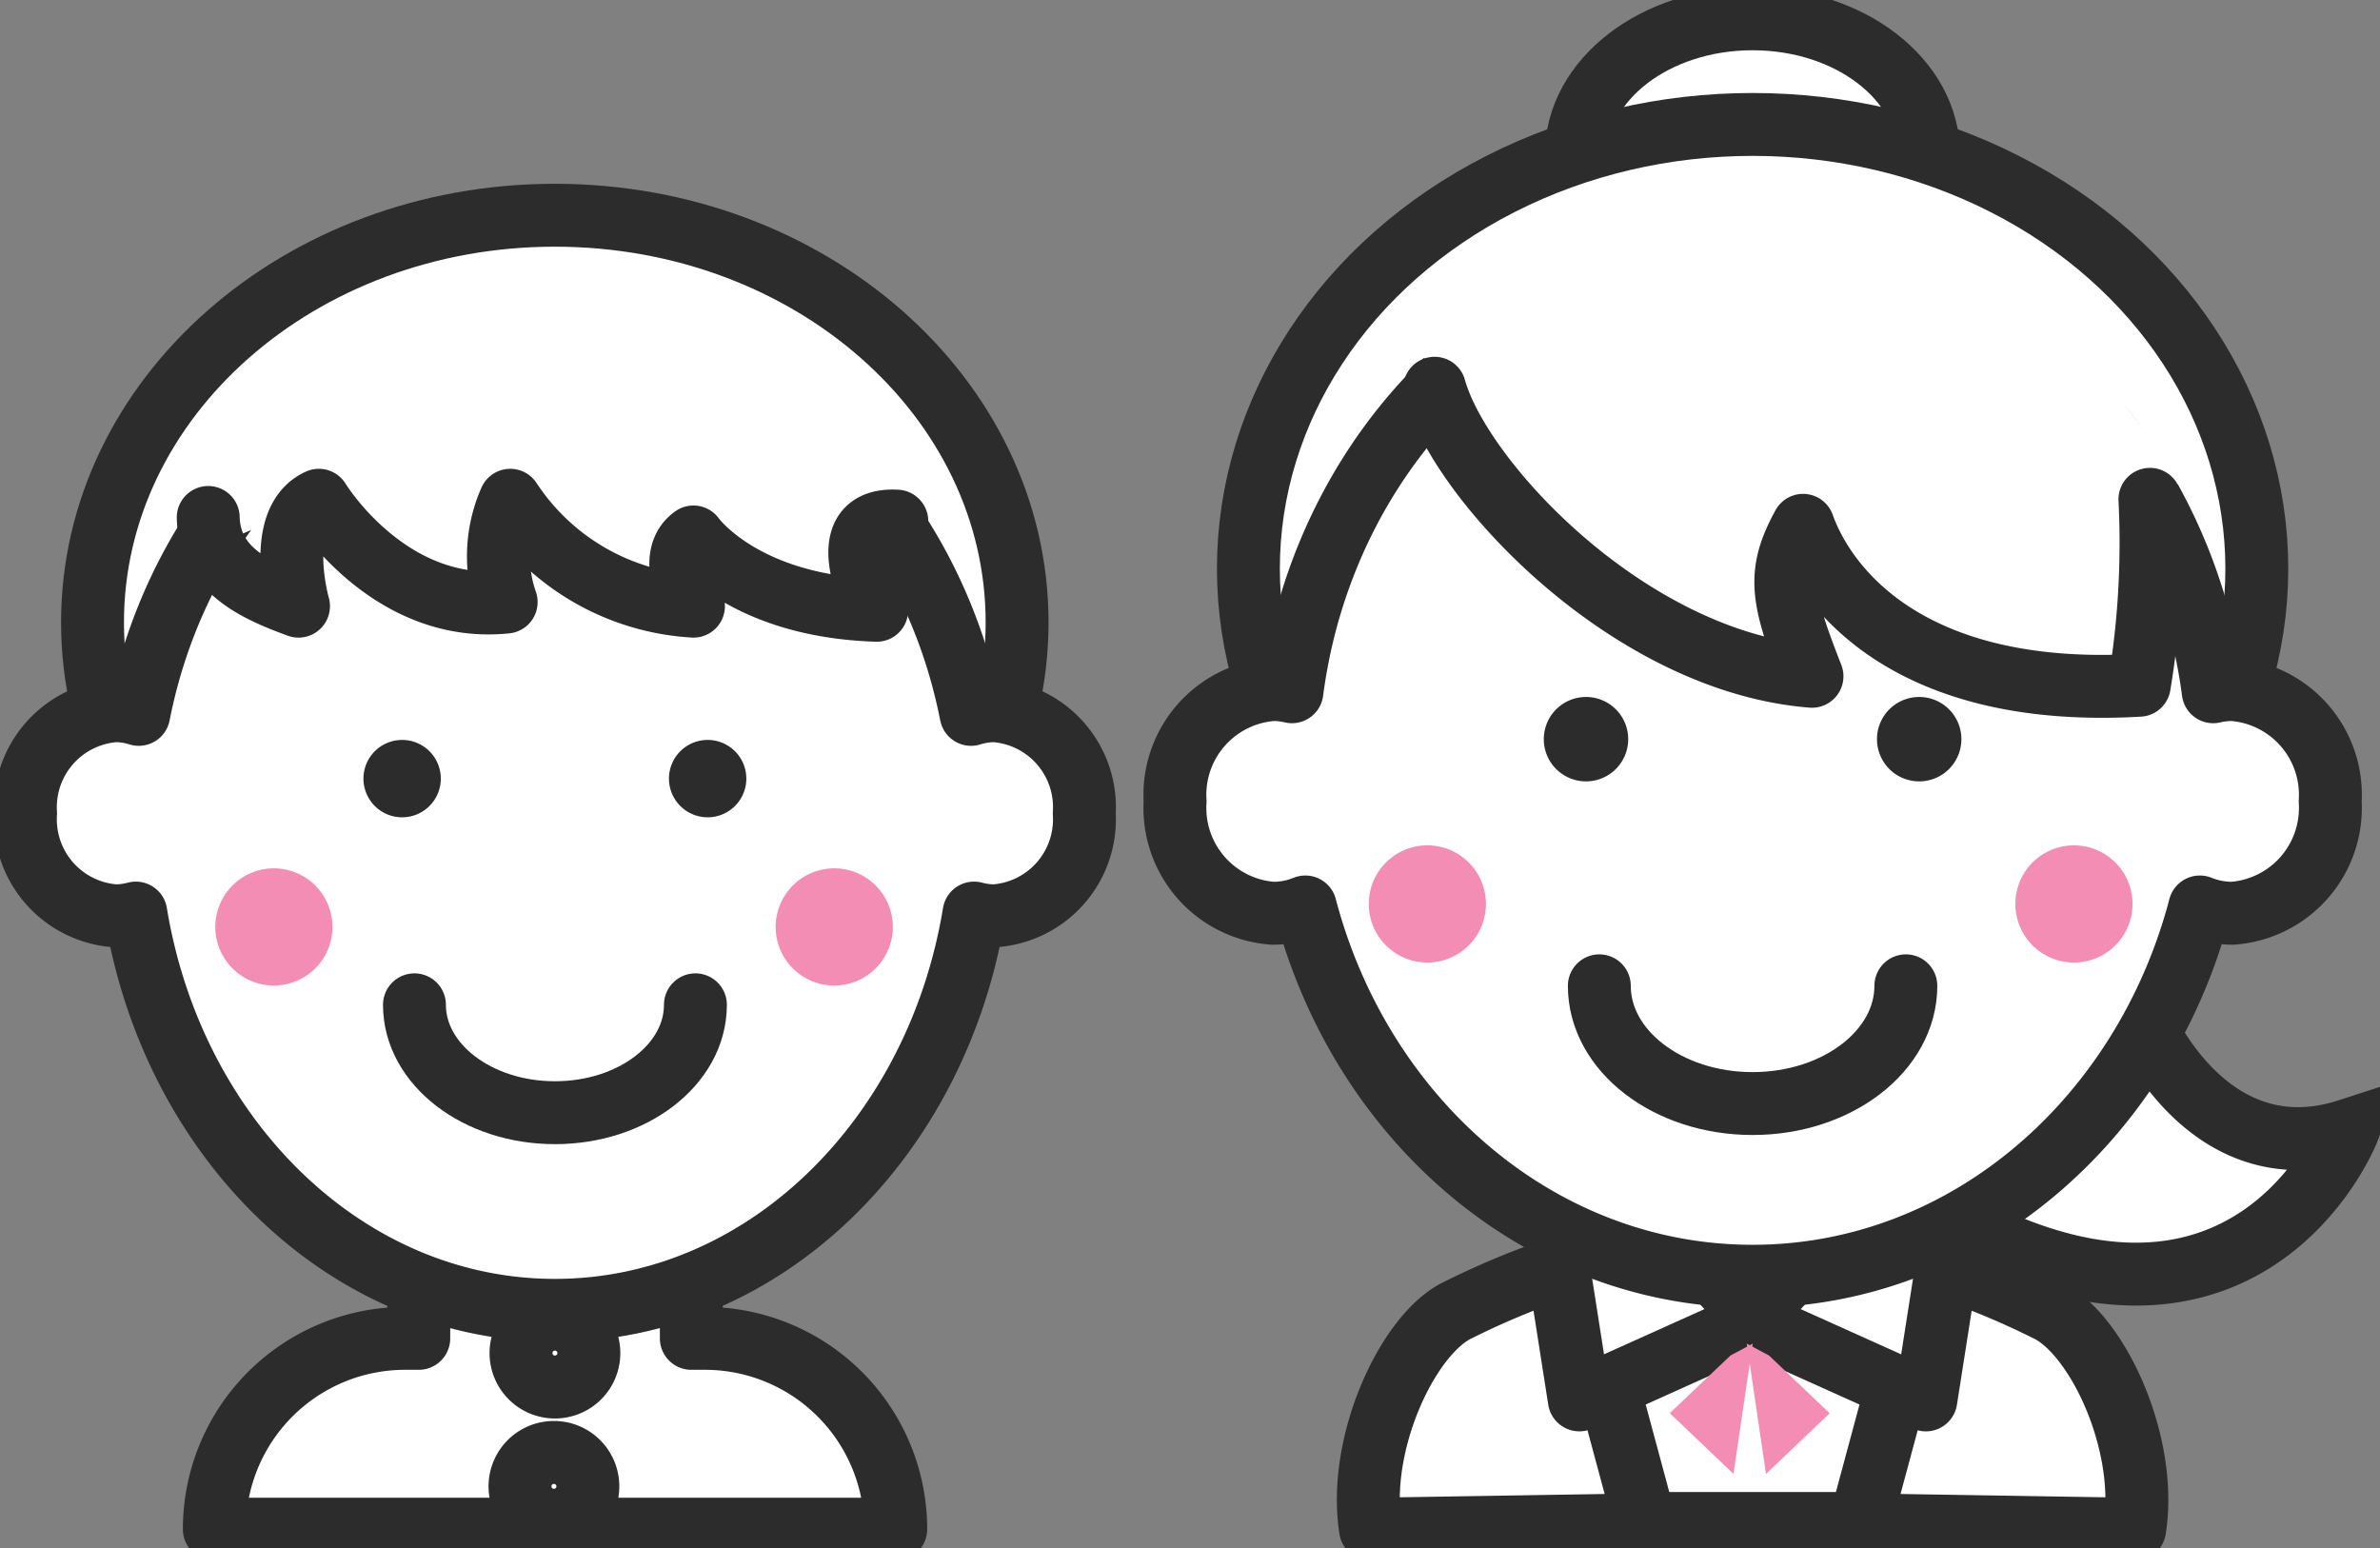 <svg xmlns="http://www.w3.org/2000/svg" xmlns:xlink="http://www.w3.org/1999/xlink" width="75.68" height="49.222" viewBox="0 0 75.68 49.222">
  <rect x="0" y="0" width="75.68" height="49.222" fill="#808080" stroke="none"/>
  <defs>
    <clipPath id="clip-path">
      <rect id="長方形_16875" data-name="長方形 16875" width="75.68" height="49.222" fill="none"/>
    </clipPath>
  </defs>
  <g id="グループ_437122" data-name="グループ 437122" transform="translate(0 0)">
    <g id="グループ_436988" data-name="グループ 436988" transform="translate(0 0)" clip-path="url(#clip-path)">
      <path id="パス_11391" data-name="パス 11391" d="M97.112,76.6H73.468a6.62,6.62,0,0,1,6.62-6.62l4.942.287,5.461-.287A6.62,6.62,0,0,1,97.112,76.6Z" transform="translate(-29.56 -28.158)" fill="#fff"/>
      <path id="パス_11392" data-name="パス 11392" d="M97.112,76.6H73.468a6.62,6.62,0,0,1,6.62-6.62l4.942.287,5.461-.287A6.62,6.62,0,0,1,97.112,76.6Z" transform="translate(-29.56 -28.158)" fill="none" stroke="#2c2c2c" stroke-linecap="round" stroke-linejoin="round" stroke-width="2"/>
      <path id="パス_11393" data-name="パス 11393" d="M81.618,75.514,79.372,67.18a25.532,25.532,0,0,0-3.814,1.554c-1.554.847-3.108,4.237-2.684,6.921Z" transform="translate(-29.293 -27.03)" fill="#fff"/>
      <path id="パス_11394" data-name="パス 11394" d="M81.618,75.514,79.372,67.18a25.532,25.532,0,0,0-3.814,1.554c-1.554.847-3.108,4.237-2.684,6.921Z" transform="translate(-29.293 -27.03)" fill="none" stroke="#2c2c2c" stroke-linecap="round" stroke-linejoin="round" stroke-width="2"/>
      <path id="パス_11395" data-name="パス 11395" d="M98.946,75.514l2.246-8.334a25.532,25.532,0,0,1,3.814,1.554c1.554.847,3.108,4.237,2.684,6.921Z" transform="translate(-39.812 -27.03)" fill="#fff"/>
      <path id="パス_11396" data-name="パス 11396" d="M98.946,75.514l2.246-8.334a25.532,25.532,0,0,1,3.814,1.554c1.554.847,3.108,4.237,2.684,6.921Z" transform="translate(-39.812 -27.03)" fill="none" stroke="#2c2c2c" stroke-linecap="round" stroke-linejoin="round" stroke-width="2"/>
      <path id="パス_11397" data-name="パス 11397" d="M86.239,64.815l2.967,3.234-5.651,2.543-.706-4.506Z" transform="translate(-33.335 -26.079)" fill="#fff"/>
      <path id="パス_11398" data-name="パス 11398" d="M86.239,64.815l2.967,3.234-5.651,2.543-.706-4.506Z" transform="translate(-33.335 -26.079)" fill="none" stroke="#2c2c2c" stroke-linecap="round" stroke-linejoin="round" stroke-width="2"/>
      <path id="パス_11399" data-name="パス 11399" d="M95.979,64.815,93.012,68.05l5.651,2.543.706-4.506Z" transform="translate(-37.424 -26.079)" fill="#fff"/>
      <path id="パス_11400" data-name="パス 11400" d="M95.979,64.815,93.012,68.05l5.651,2.543.706-4.506Z" transform="translate(-37.424 -26.079)" fill="none" stroke="#2c2c2c" stroke-linecap="round" stroke-linejoin="round" stroke-width="2"/>
      <path id="パス_11401" data-name="パス 11401" d="M90.773,71.865,88.843,73.7l2.025,1.93.612-4.143Z" transform="translate(-35.747 -28.764)" fill="#f48db4"/>
      <path id="パス_11402" data-name="パス 11402" d="M93.646,71.865l1.93,1.837-2.025,1.93-.612-4.143Z" transform="translate(-37.395 -28.764)" fill="#f48db4"/>
      <path id="パス_11403" data-name="パス 11403" d="M103.937,46.9c-.424,2.684,2.26,9.606,7.487,7.91,0,0-2.825,7.2-11.159,3.531a21.319,21.319,0,0,1-8.9-7.345Z" transform="translate(-36.762 -18.869)" fill="#fff"/>
      <path id="パス_11404" data-name="パス 11404" d="M103.937,46.9c-.424,2.684,2.26,9.606,7.487,7.91,0,0-2.825,7.2-11.159,3.531a21.319,21.319,0,0,1-8.9-7.345Z" transform="translate(-36.762 -18.869)" fill="none" stroke="#2c2c2c" stroke-miterlimit="10" stroke-width="2"/>
      <path id="パス_11405" data-name="パス 11405" d="M95.077,5.308c0,2.379-2.506,4.308-5.6,4.308s-5.6-1.929-5.6-4.308S86.389,1,89.48,1s5.6,1.929,5.6,4.308" transform="translate(-33.751 -0.402)" fill="#fff"/>
      <path id="パス_11406" data-name="パス 11406" d="M95.077,5.308c0,2.379-2.506,4.308-5.6,4.308s-5.6-1.929-5.6-4.308S86.389,1,89.48,1,95.077,2.929,95.077,5.308Z" transform="translate(-33.751 -0.402)" fill="none" stroke="#2c2c2c" stroke-miterlimit="10" stroke-width="2"/>
      <path id="パス_11407" data-name="パス 11407" d="M98.488,20.747c0,7.8-7.178,14.126-16.033,14.126S66.422,28.548,66.422,20.747,73.6,6.621,82.455,6.621s16.033,6.324,16.033,14.126" transform="translate(-26.725 -2.664)" fill="#fff"/>
      <ellipse id="楕円形_36" data-name="楕円形 36" cx="16.033" cy="14.126" rx="16.033" ry="14.126" transform="translate(39.697 3.957)" fill="none" stroke="#2c2c2c" stroke-linecap="round" stroke-linejoin="round" stroke-width="2"/>
      <path id="パス_11408" data-name="パス 11408" d="M96.141,27.361a2.571,2.571,0,0,0-.608.07C94.5,19.557,88.34,13.507,80.885,13.507s-13.618,6.05-14.648,13.924a2.574,2.574,0,0,0-.608-.07,3.355,3.355,0,0,0-3.107,3.555,3.355,3.355,0,0,0,3.107,3.558,2.718,2.718,0,0,0,1.035-.2c1.782,6.781,7.475,11.742,14.221,11.742s12.44-4.961,14.222-11.742a2.777,2.777,0,0,0,1.035.2,3.356,3.356,0,0,0,3.11-3.558,3.355,3.355,0,0,0-3.11-3.555" transform="translate(-25.156 -5.435)" fill="#fff"/>
      <path id="パス_11409" data-name="パス 11409" d="M96.141,27.361a2.571,2.571,0,0,0-.608.07C94.5,19.557,88.34,13.507,80.885,13.507s-13.618,6.05-14.648,13.924a2.574,2.574,0,0,0-.608-.07,3.355,3.355,0,0,0-3.107,3.555,3.355,3.355,0,0,0,3.107,3.558,2.718,2.718,0,0,0,1.035-.2c1.782,6.781,7.475,11.742,14.221,11.742s12.44-4.961,14.222-11.742a2.777,2.777,0,0,0,1.035.2,3.356,3.356,0,0,0,3.11-3.558A3.355,3.355,0,0,0,96.141,27.361Z" transform="translate(-25.156 -5.435)" fill="none" stroke="#2c2c2c" stroke-linecap="round" stroke-linejoin="round" stroke-width="2"/>
      <path id="パス_11410" data-name="パス 11410" d="M84.824,38.424a1.342,1.342,0,1,1-1.342-1.341,1.341,1.341,0,0,1,1.342,1.341" transform="translate(-33.05 -14.921)" fill="#2c2c2c"/>
      <path id="パス_11411" data-name="パス 11411" d="M102.551,38.424a1.342,1.342,0,1,1-1.342-1.341,1.341,1.341,0,0,1,1.342,1.341" transform="translate(-40.182 -14.921)" fill="#2c2c2c"/>
      <path id="パス_11412" data-name="パス 11412" d="M94.841,52.449c0,2.067-2.182,3.744-4.874,3.744s-4.873-1.676-4.873-3.744" transform="translate(-34.238 -21.103)" fill="none" stroke="#2c2c2c" stroke-linecap="round" stroke-linejoin="round" stroke-width="2"/>
      <path id="パス_11413" data-name="パス 11413" d="M75.1,15.065l2.1,3.583,18.088.961,2.01,1.048,2.359-.961L93.712,11.92,83.4,10.871s-7.078,2.1-8.3,4.194" transform="translate(-30.217 -4.374)" fill="#fff"/>
      <path id="パス_11414" data-name="パス 11414" d="M76.33,20.656c.821,2.962,6.194,8.7,12,9.159-.966-2.472-1.13-3.249-.283-4.8.706,1.978,3.344,5.509,10.69,5.085a27.6,27.6,0,0,0,.339-5.912" transform="translate(-30.712 -8.311)" fill="#fff"/>
      <path id="パス_11415" data-name="パス 11415" d="M76.33,20.656c.821,2.962,6.194,8.7,12,9.159-.966-2.472-1.13-3.249-.283-4.8.706,1.978,3.344,5.509,10.69,5.085a27.6,27.6,0,0,0,.339-5.912" transform="translate(-30.712 -8.311)" fill="none" stroke="#2c2c2c" stroke-linecap="round" stroke-linejoin="round" stroke-width="2"/>
      <path id="パス_11416" data-name="パス 11416" d="M27,69.456h-.433v-2.6H17.9v2.6h-.433a6.068,6.068,0,0,0-6.068,6.068H33.067A6.068,6.068,0,0,0,27,69.456" transform="translate(-4.584 -26.9)" fill="#fff"/>
      <path id="パス_11417" data-name="パス 11417" d="M27,69.456h-.433v-2.6H17.9v2.6h-.433a6.068,6.068,0,0,0-6.068,6.068H33.067A6.068,6.068,0,0,0,27,69.456Z" transform="translate(-4.584 -26.9)" fill="none" stroke="#2c2c2c" stroke-linecap="round" stroke-linejoin="round" stroke-width="2"/>
      <path id="パス_11418" data-name="パス 11418" d="M29.825,78.355a1.079,1.079,0,1,1-1.079-1.079,1.079,1.079,0,0,1,1.079,1.079" transform="translate(-11.132 -31.093)" fill="#fff"/>
      <path id="パス_11419" data-name="パス 11419" d="M29.825,78.355a1.079,1.079,0,1,1-1.079-1.079A1.079,1.079,0,0,1,29.825,78.355Z" transform="translate(-11.132 -31.093)" fill="none" stroke="#2c2c2c" stroke-miterlimit="10" stroke-width="2"/>
      <path id="パス_11420" data-name="パス 11420" d="M34.328,24.4c0,7.151-6.579,12.948-14.7,12.948s-14.7-5.8-14.7-12.948,6.58-12.948,14.7-12.948,14.7,5.8,14.7,12.948" transform="translate(-1.986 -4.608)" fill="#fff"/>
      <path id="パス_11421" data-name="パス 11421" d="M34.328,24.4c0,7.151-6.579,12.948-14.7,12.948s-14.7-5.8-14.7-12.948,6.58-12.948,14.7-12.948S34.328,17.25,34.328,24.4Z" transform="translate(-1.986 -4.608)" fill="none" stroke="#2c2c2c" stroke-linecap="round" stroke-linejoin="round" stroke-width="2"/>
      <path id="パス_11422" data-name="パス 11422" d="M32.178,29.745a2.5,2.5,0,0,0-.751.116c-1.361-6.927-6.77-12.1-13.234-12.1S6.322,22.934,4.96,29.861a2.5,2.5,0,0,0-.751-.116,3.076,3.076,0,0,0-2.848,3.262A3.075,3.075,0,0,0,4.21,36.266a2.477,2.477,0,0,0,.657-.087c1.182,7.191,6.7,12.632,13.327,12.632S30.34,43.37,31.521,36.179a2.47,2.47,0,0,0,.657.087,3.075,3.075,0,0,0,2.848-3.259,3.076,3.076,0,0,0-2.848-3.262" transform="translate(-0.548 -7.146)" fill="#fff"/>
      <path id="パス_11423" data-name="パス 11423" d="M32.178,29.745a2.5,2.5,0,0,0-.751.116c-1.361-6.927-6.77-12.1-13.234-12.1S6.322,22.934,4.96,29.861a2.5,2.5,0,0,0-.751-.116,3.076,3.076,0,0,0-2.848,3.262A3.075,3.075,0,0,0,4.21,36.266a2.477,2.477,0,0,0,.657-.087c1.182,7.191,6.7,12.632,13.327,12.632S30.34,43.37,31.521,36.179a2.47,2.47,0,0,0,.657.087,3.075,3.075,0,0,0,2.848-3.259A3.076,3.076,0,0,0,32.178,29.745Z" transform="translate(-0.548 -7.146)" fill="none" stroke="#2c2c2c" stroke-linecap="round" stroke-linejoin="round" stroke-width="2"/>
      <path id="パス_11424" data-name="パス 11424" d="M21.8,40.6a1.23,1.23,0,1,1-1.23-1.23A1.23,1.23,0,0,1,21.8,40.6" transform="translate(-7.783 -15.842)" fill="#2c2c2c"/>
      <path id="パス_11425" data-name="パス 11425" d="M38.053,40.6a1.23,1.23,0,1,1-1.23-1.23,1.23,1.23,0,0,1,1.23,1.23" transform="translate(-14.321 -15.842)" fill="#2c2c2c"/>
      <path id="パス_11426" data-name="パス 11426" d="M30.985,53.46c0,1.9-2,3.431-4.467,3.431s-4.467-1.536-4.467-3.431" transform="translate(-8.872 -21.51)" fill="none" stroke="#2c2c2c" stroke-linecap="round" stroke-linejoin="round" stroke-width="2"/>
      <path id="パス_11427" data-name="パス 11427" d="M33.21,22.44c0,2.412-4.623-1.348-11.021-1.348-9.435,0-12.069,4.284-12.069,1.872S15.23,15.7,21.627,15.7,33.21,20.028,33.21,22.44" transform="translate(-4.072 -6.318)" fill="#fff"/>
      <path id="パス_11428" data-name="パス 11428" d="M29.878,71.264A1.079,1.079,0,1,1,28.8,70.185a1.079,1.079,0,0,1,1.079,1.079" transform="translate(-11.153 -28.239)" fill="#fff"/>
      <path id="パス_11429" data-name="パス 11429" d="M29.878,71.264A1.079,1.079,0,1,1,28.8,70.185,1.079,1.079,0,0,1,29.878,71.264Z" transform="translate(-11.153 -28.239)" fill="none" stroke="#2c2c2c" stroke-miterlimit="10" stroke-width="2"/>
      <path id="パス_11430" data-name="パス 11430" d="M15.181,48.062A1.863,1.863,0,1,1,13.317,46.2a1.863,1.863,0,0,1,1.863,1.863" transform="translate(-4.609 -18.589)" fill="#f48db4"/>
      <path id="パス_11431" data-name="パス 11431" d="M45,48.062A1.863,1.863,0,1,1,43.141,46.2,1.863,1.863,0,0,1,45,48.062" transform="translate(-16.609 -18.589)" fill="#f48db4"/>
      <path id="パス_11432" data-name="パス 11432" d="M76.552,46.839a1.863,1.863,0,1,1-1.863-1.863,1.863,1.863,0,0,1,1.863,1.863" transform="translate(-29.302 -18.096)" fill="#f48db4"/>
      <path id="パス_11433" data-name="パス 11433" d="M110.955,46.839a1.863,1.863,0,1,1-1.863-1.863,1.863,1.863,0,0,1,1.863,1.863" transform="translate(-43.144 -18.096)" fill="#f48db4"/>
      <path id="パス_11434" data-name="パス 11434" d="M11.078,27.164c.042,1.689,1.565,2.341,2.871,2.82,0,0-.777-2.719.647-3.367,0,0,2.2,3.626,5.956,3.237a4.416,4.416,0,0,1,.13-3.237,7.493,7.493,0,0,0,5.826,3.367s-.906-1.554,0-2.2c0,0,1.554,2.2,5.827,2.331,0,0-1.562-2.963.639-2.834" transform="translate(-4.457 -10.71)" fill="none" stroke="#2c2c2c" stroke-linecap="round" stroke-linejoin="round" stroke-width="2"/>
    </g>
  </g>
</svg>
